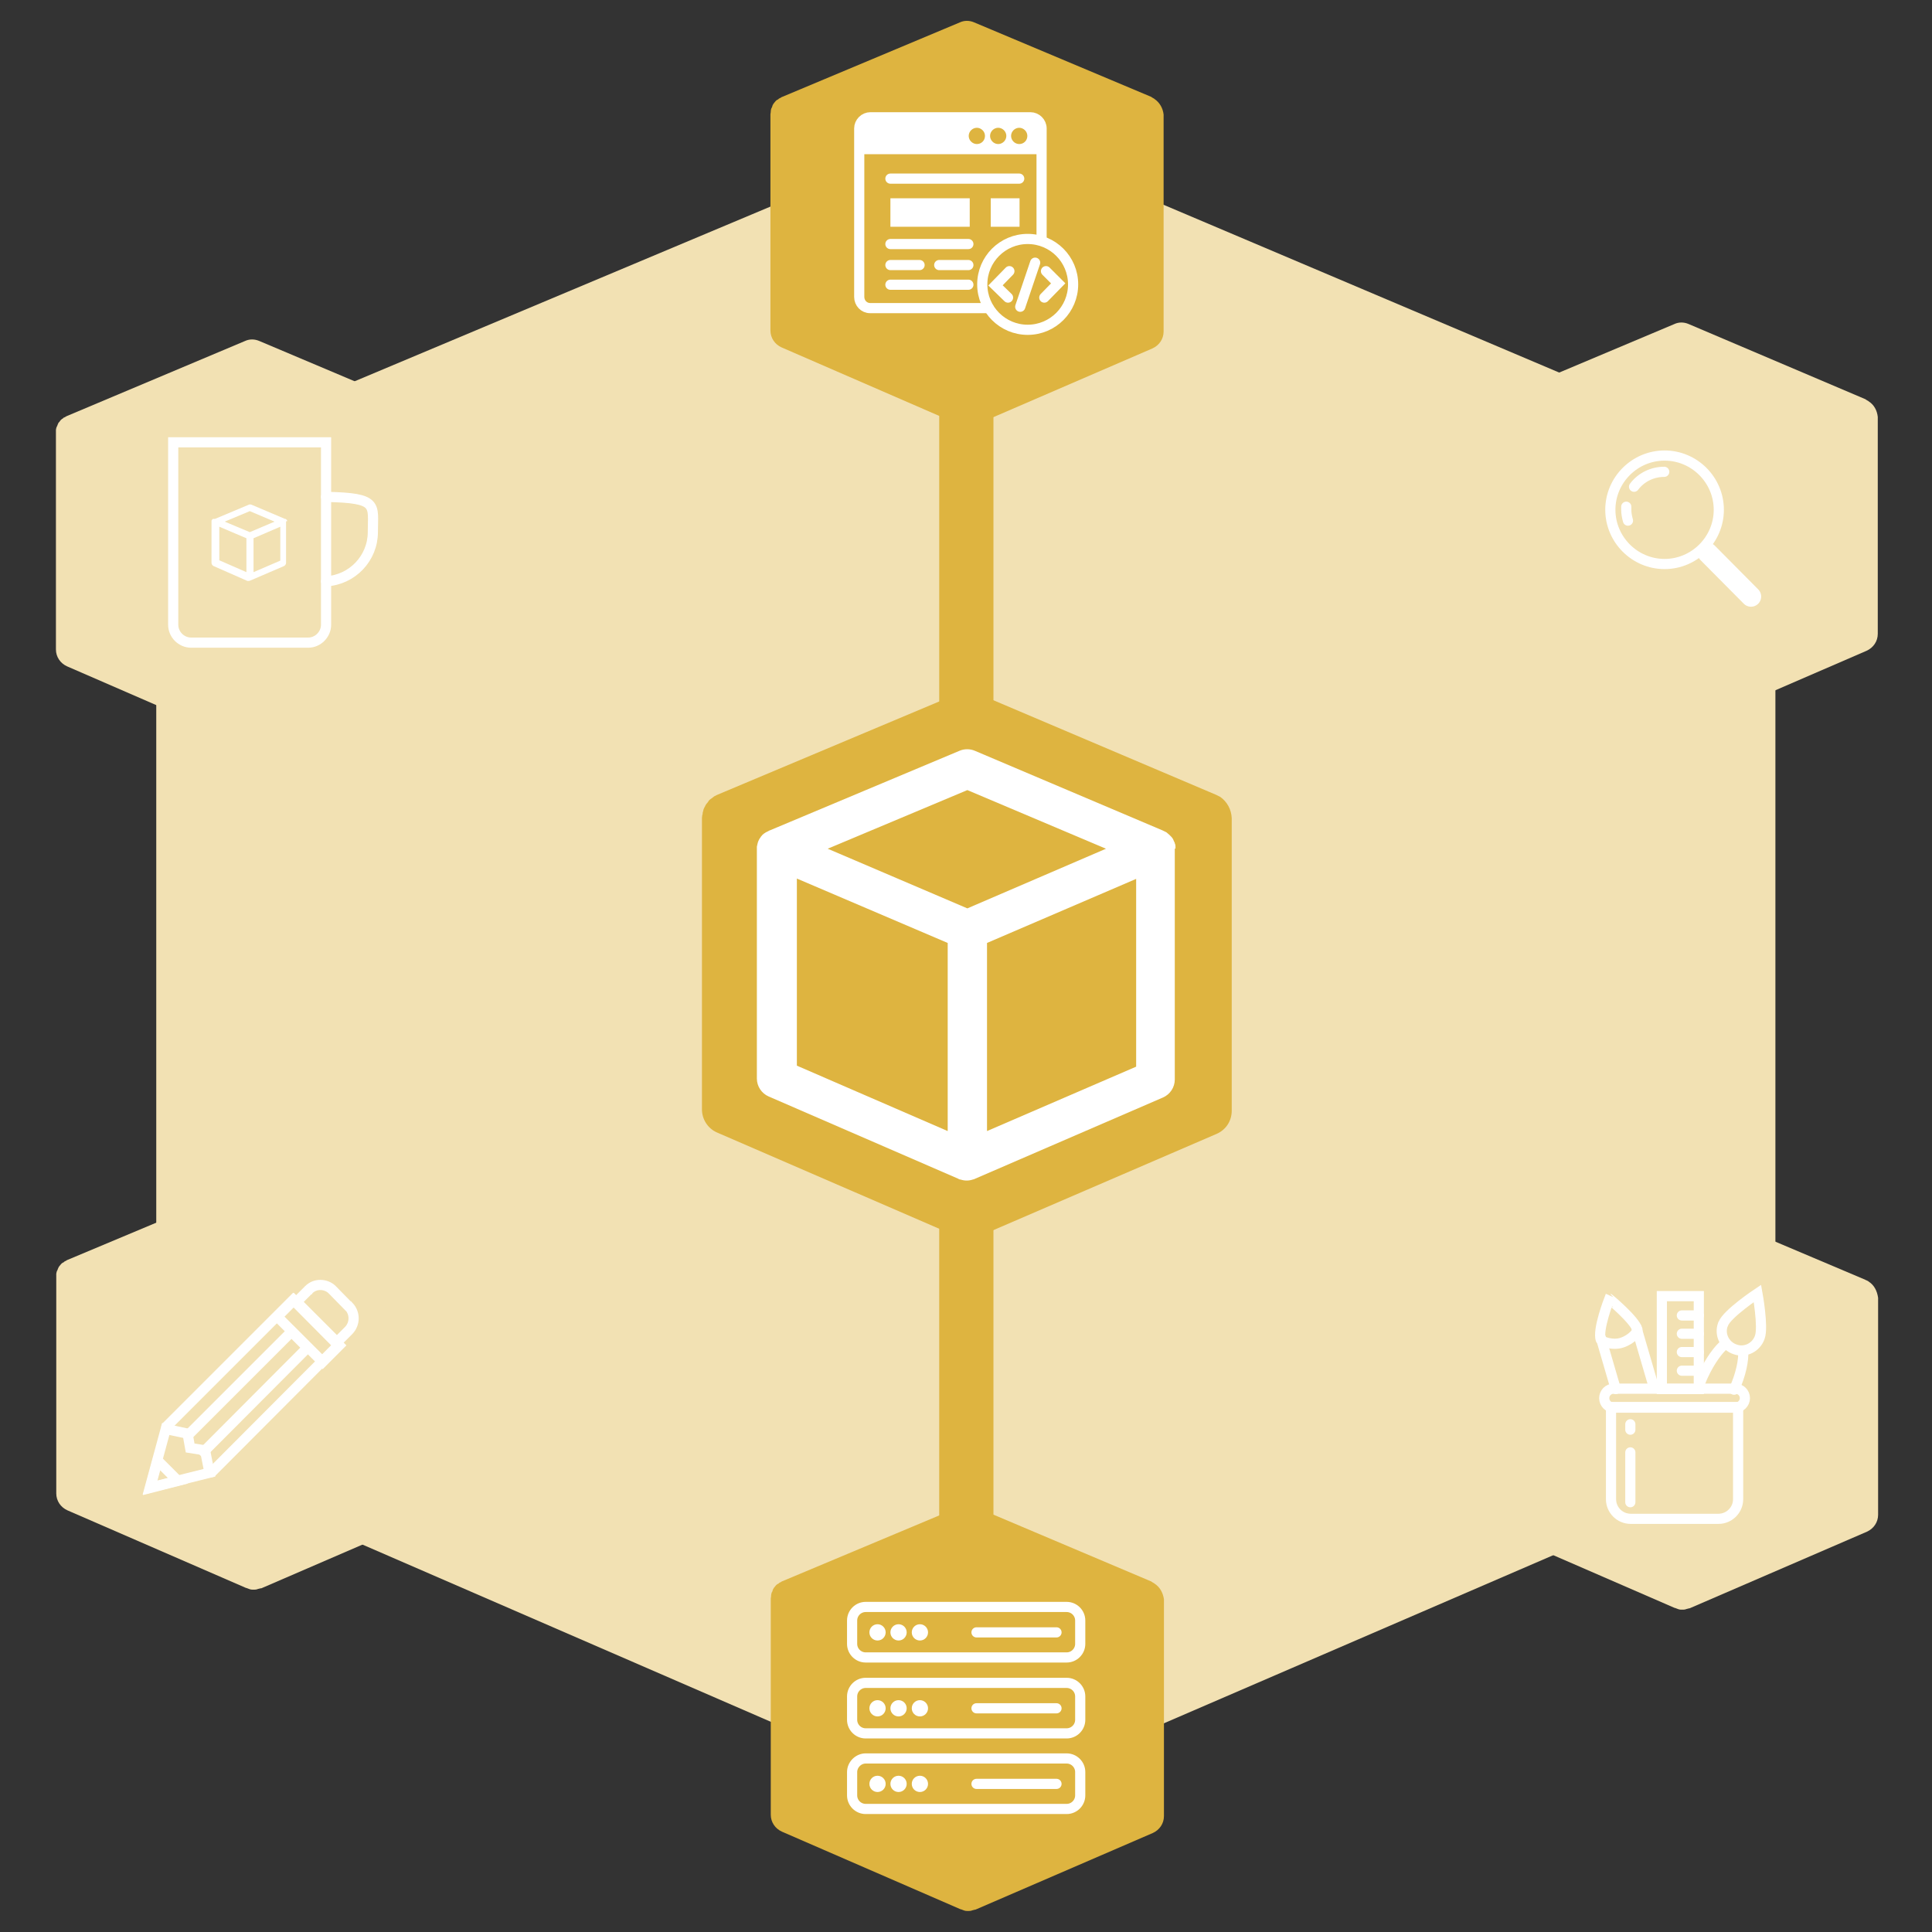 <?xml version="1.0" encoding="UTF-8"?>
<!-- Generator: Adobe Illustrator 22.0.1, SVG Export Plug-In . SVG Version: 6.00 Build 0)  -->
<svg xmlns="http://www.w3.org/2000/svg" xmlns:xlink="http://www.w3.org/1999/xlink" version="1.1" id="Layer_1" x="0px" y="0px" viewBox="0 0 570 570" style="enable-background:new 0 0 570 570;" xml:space="preserve">
<rect x="0" y="0" width="570" height="570" fill="#333333" stroke="none"/>
<style type="text/css">
	.st0{fill:#F2E1B3;}
	.st1{fill:#DEB440;}
	.st2{fill:#FFFFFF;}
	.st3{fill:none;stroke:#FFFFFF;stroke-width:3;stroke-linecap:round;stroke-miterlimit:10;}
	.st4{fill:none;stroke:#FFFFFF;stroke-width:6;stroke-linecap:round;stroke-miterlimit:10;}
</style>
<path class="st0" d="M513.9,133.2c-0.2-0.1-0.3-0.2-0.5-0.3s-0.5-0.3-0.7-0.4c-0.6-0.4-1.3-0.7-2-1c-0.2-0.1-0.3-0.2-0.5-0.3  L294.9,39.9c-5.6-2.4-11.9-2.4-17.5,0L60.1,131.2c-0.2,0.1-0.3,0.2-0.5,0.3c-0.6,0.3-1.2,0.6-1.8,0.9c-0.3,0.2-0.7,0.4-1,0.6  c-0.1,0.1-0.3,0.1-0.4,0.2c-0.5,0.3-0.9,0.7-1.3,1c-0.3,0.2-0.5,0.4-0.8,0.6c-0.8,0.7-1.5,1.3-2.2,2.1c-0.1,0.2-0.3,0.3-0.4,0.5  c-0.5,0.6-1,1.2-1.5,1.9c-0.2,0.3-0.4,0.6-0.6,0.9c-0.3,0.6-0.7,1.1-1,1.7c-0.2,0.4-0.3,0.7-0.5,1.1c-0.3,0.6-0.5,1.2-0.7,1.8  c-0.1,0.4-0.3,0.7-0.4,1.1c-0.2,0.6-0.3,1.3-0.5,2c-0.1,0.3-0.1,0.7-0.2,1c-0.1,0.9-0.2,1.9-0.2,2.8c0,0.1,0,0.2,0,0.3v262.6  c0,9,5.3,17.1,13.6,20.6l217.3,94.3c0.2,0.1,0.4,0.1,0.6,0.2c1.1,0.4,2.1,0.7,3.2,1c0.4,0.1,0.7,0.2,1.1,0.2c1.3,0.3,2.7,0.4,4,0.4  c1.3,0,2.7-0.1,4-0.4c0.4-0.1,0.7-0.2,1.1-0.3c1.1-0.2,2.1-0.6,3.2-1c0.2-0.1,0.4-0.1,0.6-0.2l215.4-93c8.2-3.6,13.6-11.7,13.6-20.6  V151.9C524,144.4,520.2,137.3,513.9,133.2z"></path>
<path class="st0" d="M129.8,372.3l-0.1-0.1l-0.2-0.1l-0.5-0.2l-0.1-0.1l-52.3-22.1c-1.4-0.6-2.9-0.6-4.2,0l-52.7,22.1l-0.1,0.1  l-0.4,0.2l-0.2,0.1l-0.1,0.1c-0.1,0.1-0.2,0.2-0.3,0.2l-0.2,0.1c-0.2,0.2-0.4,0.3-0.5,0.5c0,0-0.1,0.1-0.1,0.1  c-0.1,0.1-0.2,0.3-0.4,0.5c-0.1,0.1-0.1,0.1-0.1,0.2l-0.2,0.4c0,0.1-0.1,0.2-0.1,0.3c-0.1,0.1-0.1,0.3-0.2,0.4l-0.1,0.3  c0,0.2-0.1,0.3-0.1,0.5s0,0.2,0,0.3s0,0.5,0,0.7v0.1l0,0v63.7c0,2.2,1.3,4.1,3.3,5l52.7,22.9h0.1c0.3,0.1,0.5,0.2,0.8,0.3l0.3,0.1  c0.3,0.1,0.7,0.1,1,0.1c0.3,0,0.7,0,1-0.1l0.3-0.1c0.3-0.1,0.5-0.1,0.8-0.2h0.2l52.3-22.6c2-0.9,3.3-2.8,3.3-5v-64  C132.3,375,131.3,373.3,129.8,372.3z"></path>
<path class="st0" d="M551.3,378.1l-0.1-0.1l-0.2-0.1c-0.2-0.1-0.3-0.2-0.5-0.2l-0.1-0.1l-52.2-22.1c-1.4-0.6-2.9-0.6-4.2,0  l-52.7,22.2l-0.1,0.1l-0.5,0.2l-0.2,0.1l-0.1,0.1c-0.1,0.1-0.2,0.2-0.3,0.2l-0.2,0.1c-0.2,0.2-0.4,0.3-0.5,0.5l-0.1,0.1  c-0.1,0.1-0.2,0.3-0.4,0.5l-0.1,0.2c-0.1,0.1-0.2,0.3-0.2,0.4l-0.1,0.3c-0.1,0.1-0.1,0.3-0.2,0.4c0,0.1-0.1,0.2-0.1,0.3  c0,0.2-0.1,0.3-0.1,0.5c0,0.1,0,0.2,0,0.3c0,0.2,0,0.5,0,0.7c0,0,0,0,0,0.1l0,0v63.7c0,2.2,1.3,4.1,3.3,5l52.7,22.9h0.1  c0.3,0.1,0.5,0.2,0.8,0.3l0.3,0.1c0.3,0.1,0.7,0.1,1,0.1c0.3,0,0.7,0,1-0.1l0.3-0.1c0.3-0.1,0.5-0.1,0.8-0.2l0.1,0l52.3-22.6  c2-0.9,3.3-2.8,3.3-5v-64C553.8,380.8,552.9,379.1,551.3,378.1z"></path>
<path class="st0" d="M551.3,118.4l-0.1-0.1l-0.2-0.1c-0.2-0.1-0.3-0.2-0.5-0.3l-0.1-0.1l-52.2-22.2c-1.4-0.6-2.9-0.6-4.2,0  l-52.7,22.2l-0.1,0.1c-0.2,0.1-0.3,0.1-0.5,0.2c-0.1,0-0.2,0.1-0.2,0.1l-0.1,0.1c-0.1,0.1-0.2,0.2-0.3,0.2l-0.2,0.1  c-0.2,0.2-0.4,0.3-0.5,0.5l-0.1,0.1c-0.1,0.1-0.2,0.3-0.4,0.5l-0.1,0.2c-0.1,0.1-0.2,0.3-0.2,0.4l-0.1,0.3c-0.1,0.1-0.1,0.3-0.2,0.4  c0,0.1-0.1,0.2-0.1,0.3c0,0.2-0.1,0.3-0.1,0.5c0,0.1,0,0.2,0,0.3c0,0.2,0,0.5,0,0.7c0,0,0,0,0,0.1l0,0v63.7c0,2.2,1.3,4.1,3.3,5  l52.7,22.9h0.1c0.3,0.1,0.5,0.2,0.8,0.3l0.3,0.1c0.3,0.1,0.7,0.1,1,0.1c0.3,0,0.7,0,1-0.1l0.3-0.1c0.3-0.1,0.5-0.1,0.8-0.2h0.1  l52.2-22.6c2-0.9,3.3-2.8,3.3-5v-64C553.8,121.1,552.9,119.4,551.3,118.4z"></path>
<path class="st0" d="M129.7,123.2l-0.1-0.1l-0.2-0.1c-0.2-0.1-0.3-0.2-0.5-0.2l-0.1-0.1l-52.3-22.1c-1.4-0.6-2.9-0.6-4.2,0  l-52.7,22.2c0,0-0.1,0-0.1,0.1c-0.2,0.1-0.3,0.1-0.4,0.2l-0.2,0.1h-0.1c-0.1,0.1-0.2,0.2-0.3,0.3l-0.2,0.1c-0.2,0.2-0.4,0.3-0.5,0.5  c0,0-0.1,0.1-0.1,0.1c-0.1,0.2-0.2,0.3-0.4,0.5s-0.1,0.2-0.1,0.2l-0.2,0.4c0,0.1-0.1,0.2-0.1,0.3c-0.1,0.1-0.1,0.3-0.2,0.4l-0.1,0.3  c0,0.2-0.1,0.3-0.1,0.5s0,0.2,0,0.3s0,0.4,0,0.7v0.1l0,0v63.7c0,2.2,1.3,4.1,3.3,5l52.7,22.9l0.1,0.1c0.3,0.1,0.5,0.2,0.8,0.3  l0.3,0.1c0.3,0.1,0.7,0.1,1,0.1c0.3,0,0.7,0,1-0.1l0.3-0.1c0.3-0.1,0.5-0.1,0.8-0.3h0.2l52.3-22.6c2-0.9,3.3-2.8,3.3-5v-64  C132.2,125.9,131.2,124.2,129.7,123.2z"></path>
<path class="st1" d="M340.6,29.2l-0.1-0.1l-0.2-0.1c-0.2-0.1-0.3-0.2-0.5-0.3l-0.1-0.1L287.4,6.6c-1.4-0.6-2.9-0.6-4.2,0l-52.7,22.1  l-0.1,0.1l-0.4,0.2l-0.2,0.1l-0.1,0.1c-0.1,0.1-0.2,0.2-0.3,0.2l-0.2,0.1c-0.2,0.2-0.4,0.3-0.5,0.5l-0.1,0.1  c-0.1,0.1-0.2,0.3-0.4,0.5l-0.1,0.2c-0.1,0.1-0.2,0.3-0.2,0.4s-0.1,0.2-0.1,0.3s-0.1,0.3-0.2,0.4l-0.1,0.3c0,0.2-0.1,0.3-0.1,0.5  s0,0.2,0,0.3c0,0.2-0.1,0.5-0.1,0.7v0.1l0,0v63.7c0,2.2,1.3,4.1,3.3,5l52.7,22.9h0.1c0.3,0.1,0.5,0.2,0.8,0.3l0.3,0.1  c0.3,0.1,0.7,0.1,1,0.1c0.3,0,0.7,0,1-0.1l0.3-0.1c0.3-0.1,0.5-0.1,0.8-0.2l0.1-0.1l52.3-22.6c2-0.9,3.3-2.8,3.3-5v-64  C343.1,31.9,342.1,30.2,340.6,29.2z"></path>
<rect x="262.7" y="58.5" class="st2" width="23.4" height="8.4"></rect>
<path class="st3" d="M291.7,90.9h-35c-1.8,0-3.2-1.5-3.2-3.3V37.9c0-1.8,1.5-3.3,3.3-3.3H304c1.8,0,3.3,1.5,3.3,3.3c0,0,0,0,0,0v33"></path>
<path class="st2" d="M303.9,34.7h-47.1c-1.8,0-3.3,1.5-3.3,3.3v7.5h53.8V38C307.3,36.1,305.8,34.6,303.9,34.7  C304,34.6,304,34.6,303.9,34.7z M288.2,42.5c-1.3,0-2.4-1.1-2.4-2.4c0-1.3,1.1-2.4,2.4-2.4c1.3,0,2.4,1.1,2.4,2.4v0  C290.6,41.4,289.6,42.5,288.2,42.5z M294.5,42.5c-1.3,0-2.4-1.1-2.4-2.4c0-1.3,1.1-2.4,2.4-2.4c1.3,0,2.4,1.1,2.4,2.4v0  C296.9,41.4,295.8,42.5,294.5,42.5L294.5,42.5z M300.7,42.5c-1.3,0-2.4-1.1-2.4-2.4c0-1.3,1.1-2.4,2.4-2.4c1.3,0,2.4,1.1,2.4,2.4v0  C303.1,41.4,302.1,42.5,300.7,42.5z"></path>
<rect x="292.3" y="58.5" class="st2" width="8.5" height="8.4"></rect>
<line class="st3" x1="262.7" y1="52.7" x2="300.7" y2="52.7"></line>
<line class="st3" x1="262.7" y1="72" x2="285.7" y2="72"></line>
<line class="st3" x1="262.7" y1="84" x2="285.7" y2="84"></line>
<line class="st3" x1="262.7" y1="78.2" x2="271.3" y2="78.2"></line>
<line class="st3" x1="277.1" y1="78.2" x2="285.7" y2="78.2"></line>
<polyline class="st3" points="297.8,80 293.7,84.2 297.4,87.8 "></polyline>
<polyline class="st3" points="308.1,87.8 312.2,83.6 308.6,80 "></polyline>
<line class="st3" x1="305.4" y1="77.5" x2="301" y2="90.5"></line>
<circle class="st3" cx="303.2" cy="83.9" r="13.4"></circle>
<path class="st3" d="M507.1,150.4c0,8.8-7.2,16-16,16s-16-7.2-16-16s7.2-16,16-16S507.1,141.6,507.1,150.4z"></path>
<line class="st4" x1="516.6" y1="176" x2="503.8" y2="163.1"></line>
<path class="st3" d="M482.1,143.6c2.1-2.8,5.4-4.4,8.9-4.4"></path>
<path class="st3" d="M480.3,153.6c-0.3-1.1-0.5-2.1-0.5-3.2c0-0.3,0-0.6,0-0.9"></path>
<path class="st3" d="M512,415.3h-35.9c-1.5,0-2.8-1.2-2.8-2.8l0,0c0-1.5,1.2-2.8,2.8-2.8H512c1.5,0,2.8,1.2,2.8,2.8l0,0  C514.8,414,513.5,415.3,512,415.3z"></path>
<path class="st3" d="M512.8,415.1v27.2c0,3.2-2.6,5.8-5.8,5.8h-25.9c-3.2,0-5.8-2.6-5.8-5.8v-27.2H512.8z"></path>
<line class="st3" x1="481" y1="428.5" x2="481" y2="443.2"></line>
<line class="st3" x1="481" y1="420.2" x2="481" y2="421.8"></line>
<rect x="490.3" y="382.4" class="st3" width="10.9" height="27.4"></rect>
<line class="st3" x1="476.7" y1="409.8" x2="472.3" y2="394.7"></line>
<line class="st3" x1="482.8" y1="391.7" x2="488" y2="409.5"></line>
<line class="st3" x1="496.2" y1="388.1" x2="501.2" y2="388.1"></line>
<line class="st3" x1="496.2" y1="393.5" x2="501.2" y2="393.5"></line>
<line class="st3" x1="496.2" y1="398.9" x2="501.2" y2="398.9"></line>
<line class="st3" x1="496.2" y1="404.4" x2="501.2" y2="404.4"></line>
<path class="st3" d="M519.2,394.5c-1,3-4.3,4.7-7.3,3.6c-3-1-4.7-4.3-3.6-7.3c0-0.1,0-0.1,0.1-0.2c1.1-3,10.1-9,10.1-9  S520.3,391.5,519.2,394.5z"></path>
<path class="st3" d="M483.1,392.3c0.1,0.6-1.6,2.8-4.5,3.8s-6.1-0.4-6.3-0.8c-1.1-2.9,2.5-12.1,2.5-12.1S482.3,389.4,483.1,392.3z"></path>
<path class="st3" d="M514.3,398.5c0.2,2.8-0.7,7.1-2.7,11.5"></path>
<path class="st3" d="M501,409.7c0.4-1.3,0.9-2.6,1.5-3.9c2-4.3,4.5-7.8,6.7-9.5"></path>
<polyline class="st3" points="49.1,420.9 86.5,383.5 99.8,396.9 62.5,434.3 "></polyline>
<polyline class="st3" points="55.4,423.3 56.1,427.2 60.5,427.9 61.8,434.5 44.2,438.9 48.9,421.6 55.5,423 "></polyline>
<line class="st3" x1="55.5" y1="423" x2="55.4" y2="423.3"></line>
<rect x="87.3" y="383.2" transform="matrix(0.707 -0.708 0.708 0.707 -251.202 179.34)" class="st3" width="6.9" height="18.9"></rect>
<line class="st3" x1="60.7" y1="427.7" x2="60.5" y2="427.9"></line>
<polyline class="st3" points="55.7,423.2 86,392.9 90.7,397.6 60.5,427.9 "></polyline>
<line class="st3" x1="60.5" y1="427.9" x2="60.1" y2="428.3"></line>
<polygon class="st3" points="44.3,439 46.5,430.9 52.5,436.9 "></polygon>
<path class="st3" d="M102.9,392.5L102.9,392.5L102.9,392.5l-3.5,3.5l-3.5-3.5l0,0l-4.9-4.9l-3.5-3.5l3.3-3.3l0.1-0.1l0.2-0.2  c0.9-0.9,2.1-1.4,3.4-1.4c1.3,0,2.6,0.5,3.5,1.4l0,0l4.8,4.9l0.1,0C104.8,387.4,104.8,390.5,102.9,392.5z"></path>
<path class="st3" d="M91.1,380.6l-0.2,0.2L91.1,380.6L91.1,380.6z"></path>
<path class="st3" d="M96.2,146.6v37.7c0,2.9-2.4,5.3-5.3,5.3c0,0,0,0,0,0H56.4c-2.9,0-5.3-2.4-5.3-5.3v-53.8h45.1L96.2,146.6"></path>
<path class="st2" d="M84.7,153.8L84.7,153.8C84.7,153.8,84.7,153.7,84.7,153.8c0-0.1,0-0.2,0-0.2v-0.1c0,0,0-0.1-0.1-0.1l-0.1-0.1  c0,0-0.1-0.1-0.1-0.1c0,0-0.1-0.1-0.1-0.1l0,0l0,0h-0.1h-0.1l0,0l-9.9-4.2c-0.3-0.1-0.6-0.1-0.8,0l-10,4.2h-0.1h-0.1h-0.1l-0.3,0  l-0.1,0.1l0,0l-0.1,0.1c0,0-0.1,0.1-0.1,0.1c0,0.1-0.1,0.1-0.1,0.2v0.2v0.1l0,0V166c0,0.4,0.2,0.8,0.6,1l10,4.4l0,0h0.1  c0.1,0,0.2,0,0.3,0c0.1,0,0.2,0,0.3-0.1h0.1l0,0l10-4.3c0.4-0.2,0.6-0.6,0.6-1V153.8C84.7,153.8,84.7,153.8,84.7,153.8z M72.7,168.8  l-8-3.5v-9.9l8,3.4V168.8z M73.7,157L73.7,157l-7.4-3.1l7.4-3.1l7.3,3.1L73.7,157z M82.7,165.4l-7.9,3.4v-10l7.9-3.4V165.4z"></path>
<path class="st3" d="M96.2,146.6c15.6,0.3,13.8,2.3,13.8,10.4c0,7.7-6.1,14.1-13.8,14.5"></path>
<path class="st1" d="M340.6,467.2l-0.1-0.1l-0.2-0.1c-0.2-0.1-0.3-0.2-0.5-0.3l-0.1-0.1l-52.2-22.1c-1.4-0.6-2.9-0.6-4.2,0  l-52.7,22.1l-0.1,0.1l-0.4,0.2l-0.2,0.1l-0.1,0.1c-0.1,0.1-0.2,0.2-0.3,0.2l-0.2,0.1c-0.2,0.2-0.4,0.3-0.5,0.5l-0.1,0.1  c-0.1,0.1-0.2,0.3-0.4,0.5l-0.1,0.2c-0.1,0.1-0.2,0.3-0.2,0.4s-0.1,0.2-0.1,0.3s-0.1,0.3-0.2,0.4l-0.1,0.3c0,0.2-0.1,0.3-0.1,0.5  s0,0.2,0,0.3c0,0.2-0.1,0.5-0.1,0.7v0.1l0,0v63.7c0,2.2,1.3,4.1,3.3,5l52.7,22.9h0.1c0.3,0.1,0.5,0.2,0.8,0.3l0.3,0.1  c0.3,0.1,0.7,0.1,1,0.1c0.3,0,0.7,0,1-0.1l0.3-0.1c0.3-0.1,0.5-0.1,0.8-0.2h0.1l52.3-22.6c2-0.9,3.3-2.8,3.3-5v-64  C343.1,469.9,342.2,468.2,340.6,467.2z"></path>
<circle class="st2" cx="258.9" cy="481.6" r="2.4"></circle>
<circle class="st2" cx="265.1" cy="481.6" r="2.4"></circle>
<circle class="st2" cx="271.4" cy="481.6" r="2.4"></circle>
<circle class="st2" cx="258.9" cy="504" r="2.4"></circle>
<circle class="st2" cx="265.1" cy="504" r="2.4"></circle>
<circle class="st2" cx="271.4" cy="504" r="2.4"></circle>
<circle class="st2" cx="258.9" cy="526.3" r="2.4"></circle>
<circle class="st2" cx="265.1" cy="526.3" r="2.4"></circle>
<circle class="st2" cx="271.4" cy="526.3" r="2.4"></circle>
<path class="st3" d="M255.4,474.1h59.3c2.2,0,4,1.8,4,4v6.9c0,2.2-1.8,4-4,4h-59.3c-2.2,0-4-1.8-4-4v-6.9  C251.4,475.9,253.2,474.1,255.4,474.1z"></path>
<path class="st3" d="M255.4,496.5h59.3c2.2,0,4,1.8,4,4v6.9c0,2.2-1.8,4-4,4h-59.3c-2.2,0-4-1.8-4-4v-6.9  C251.4,498.3,253.2,496.5,255.4,496.5z"></path>
<path class="st3" d="M255.4,518.8h59.3c2.2,0,4,1.8,4,4v6.9c0,2.2-1.8,4-4,4h-59.3c-2.2,0-4-1.8-4-4v-6.9  C251.4,520.7,253.2,518.8,255.4,518.8z"></path>
<line class="st3" x1="288.1" y1="481.6" x2="311.7" y2="481.6"></line>
<line class="st3" x1="288.1" y1="504" x2="311.7" y2="504"></line>
<line class="st3" x1="288.1" y1="526.3" x2="311.7" y2="526.3"></line>
<path class="st1" d="M285.1,463.5L285.1,463.5c-4.4,0-8-3.6-8-8v-93c0-4.4,3.6-8,8-8l0,0c4.4,0,8,3.6,8,8v93  C293.1,459.9,289.5,463.5,285.1,463.5z"></path>
<path class="st0" d="M353.4,325.7L353.4,325.7c2.3-3.8,7.2-4.9,11-2.6l88.1,54.1c3.8,2.3,4.9,7.2,2.6,11l0,0  c-2.3,3.8-7.2,4.9-11,2.6L356,336.7C352.2,334.4,351.1,329.5,353.4,325.7z"></path>
<path class="st0" d="M217.5,327.3L217.5,327.3c2.2,3.8,0.9,8.7-2.9,10.9l-89.5,51.7c-3.8,2.2-8.7,0.9-10.9-2.9l0,0  c-2.2-3.8-0.9-8.7,2.9-10.9l89.5-51.7C210.4,322.1,215.3,323.4,217.5,327.3z"></path>
<path class="st0" d="M352.5,244.7L352.5,244.7c-2.2-3.8-0.9-8.7,2.9-10.9l89.5-51.7c3.8-2.2,8.7-0.9,10.9,2.9l0,0  c2.2,3.8,0.9,8.7-2.9,10.9l-89.5,51.7C359.6,249.9,354.7,248.6,352.5,244.7z"></path>
<path class="st0" d="M216.6,246.3L216.6,246.3c-2.3,3.8-7.2,4.9-11,2.6l-88.1-54.1c-3.8-2.3-4.9-7.2-2.6-11l0,0  c2.3-3.8,7.2-4.9,11-2.6l88.1,54.1C217.8,237.6,218.9,242.5,216.6,246.3z"></path>
<path class="st1" d="M285.1,108.5L285.1,108.5c4.4,0,8,3.6,8,8V208c0,4.4-3.6,8-8,8l0,0c-4.4,0-8-3.6-8-8v-91.5  C277.1,112.1,280.7,108.5,285.1,108.5z"></path>
<g>
	<path class="st1" d="M360,235.1l-0.2-0.1l-0.2-0.1c-0.2-0.1-0.4-0.2-0.6-0.3l-0.2-0.1l-70.4-29.9c-1.8-0.8-3.9-0.8-5.7,0   l-71.1,29.9l-0.2,0.1l-0.6,0.3l-0.3,0.2l-0.1,0.1c-0.1,0.1-0.3,0.2-0.4,0.3l-0.3,0.2c-0.3,0.2-0.5,0.4-0.7,0.7   c0,0.1-0.1,0.1-0.1,0.2c-0.2,0.2-0.3,0.4-0.5,0.6c-0.1,0.1-0.1,0.2-0.2,0.3c-0.1,0.2-0.2,0.4-0.3,0.6c-0.1,0.1-0.1,0.2-0.2,0.4   s-0.2,0.4-0.2,0.6l-0.1,0.4c-0.1,0.2-0.1,0.4-0.1,0.6s0,0.2-0.1,0.3c0,0.3-0.1,0.6-0.1,0.9c0,0,0,0.1,0,0.1l0,0v85.9   c0,2.9,1.7,5.6,4.4,6.8l71.1,30.8c0.1,0,0.1,0,0.2,0.1c0.3,0.1,0.7,0.2,1.1,0.3l0.4,0.1c0.9,0.2,1.8,0.2,2.6,0l0.4-0.1   c0.3-0.1,0.7-0.2,1-0.3l0.2-0.1l70.5-30.4c2.7-1.2,4.4-3.8,4.4-6.8v-86.3C363.3,238.8,362,236.5,360,235.1z"></path>
	<path class="st2" d="M346.8,250.2c0-0.1,0-0.1,0-0.2c0-0.1,0-0.3,0-0.4c0-0.3-0.1-0.6-0.2-0.8c0-0.2-0.1-0.3-0.2-0.5   c-0.1-0.2-0.2-0.5-0.3-0.7c-0.1-0.2-0.3-0.5-0.5-0.7c-0.2-0.2-0.4-0.4-0.6-0.6c-0.2-0.2-0.5-0.4-0.7-0.6l-0.1-0.1   c-0.1,0-0.1-0.1-0.2-0.1c-0.1-0.1-0.2-0.1-0.4-0.2l-0.4-0.2l-0.2-0.1l-55.4-23.5c-1.4-0.6-3.1-0.6-4.5,0l-56,23.5   c-0.1,0-0.3,0.1-0.4,0.2c-0.1,0.1-0.3,0.1-0.4,0.2c-0.1,0.1-0.3,0.1-0.4,0.2c-0.2,0.1-0.4,0.3-0.6,0.4c-0.2,0.2-0.4,0.3-0.5,0.5   l0,0c-0.2,0.2-0.3,0.3-0.4,0.5c-0.1,0.2-0.3,0.4-0.4,0.6c-0.2,0.4-0.4,0.8-0.5,1.3c-0.1,0.3-0.1,0.6-0.2,0.9c0,0.2,0,0.4,0,0.6   v67.8c0,2.3,1.4,4.4,3.5,5.3l56,24.3l0.1,0.1h0.1c0.1,0.1,0.3,0.1,0.4,0.1c0.6,0.2,1.2,0.3,1.8,0.3c0.6,0,1.2-0.1,1.8-0.3   c0.1,0,0.3-0.1,0.4-0.1l0.2-0.1l55.5-24c2.1-0.9,3.5-3,3.5-5.3v-68.1C346.9,250.3,346.9,250.3,346.8,250.2z M279.6,333.7   l-44.5-19.3v-55.2l44.5,19V333.7z M285.4,268L285.4,268l-41.2-17.6l41.2-17.3l40.9,17.3L285.4,268z M335.2,314.7l-44,19v-55.5   l44-18.9V314.7z"></path>
</g>
</svg>
